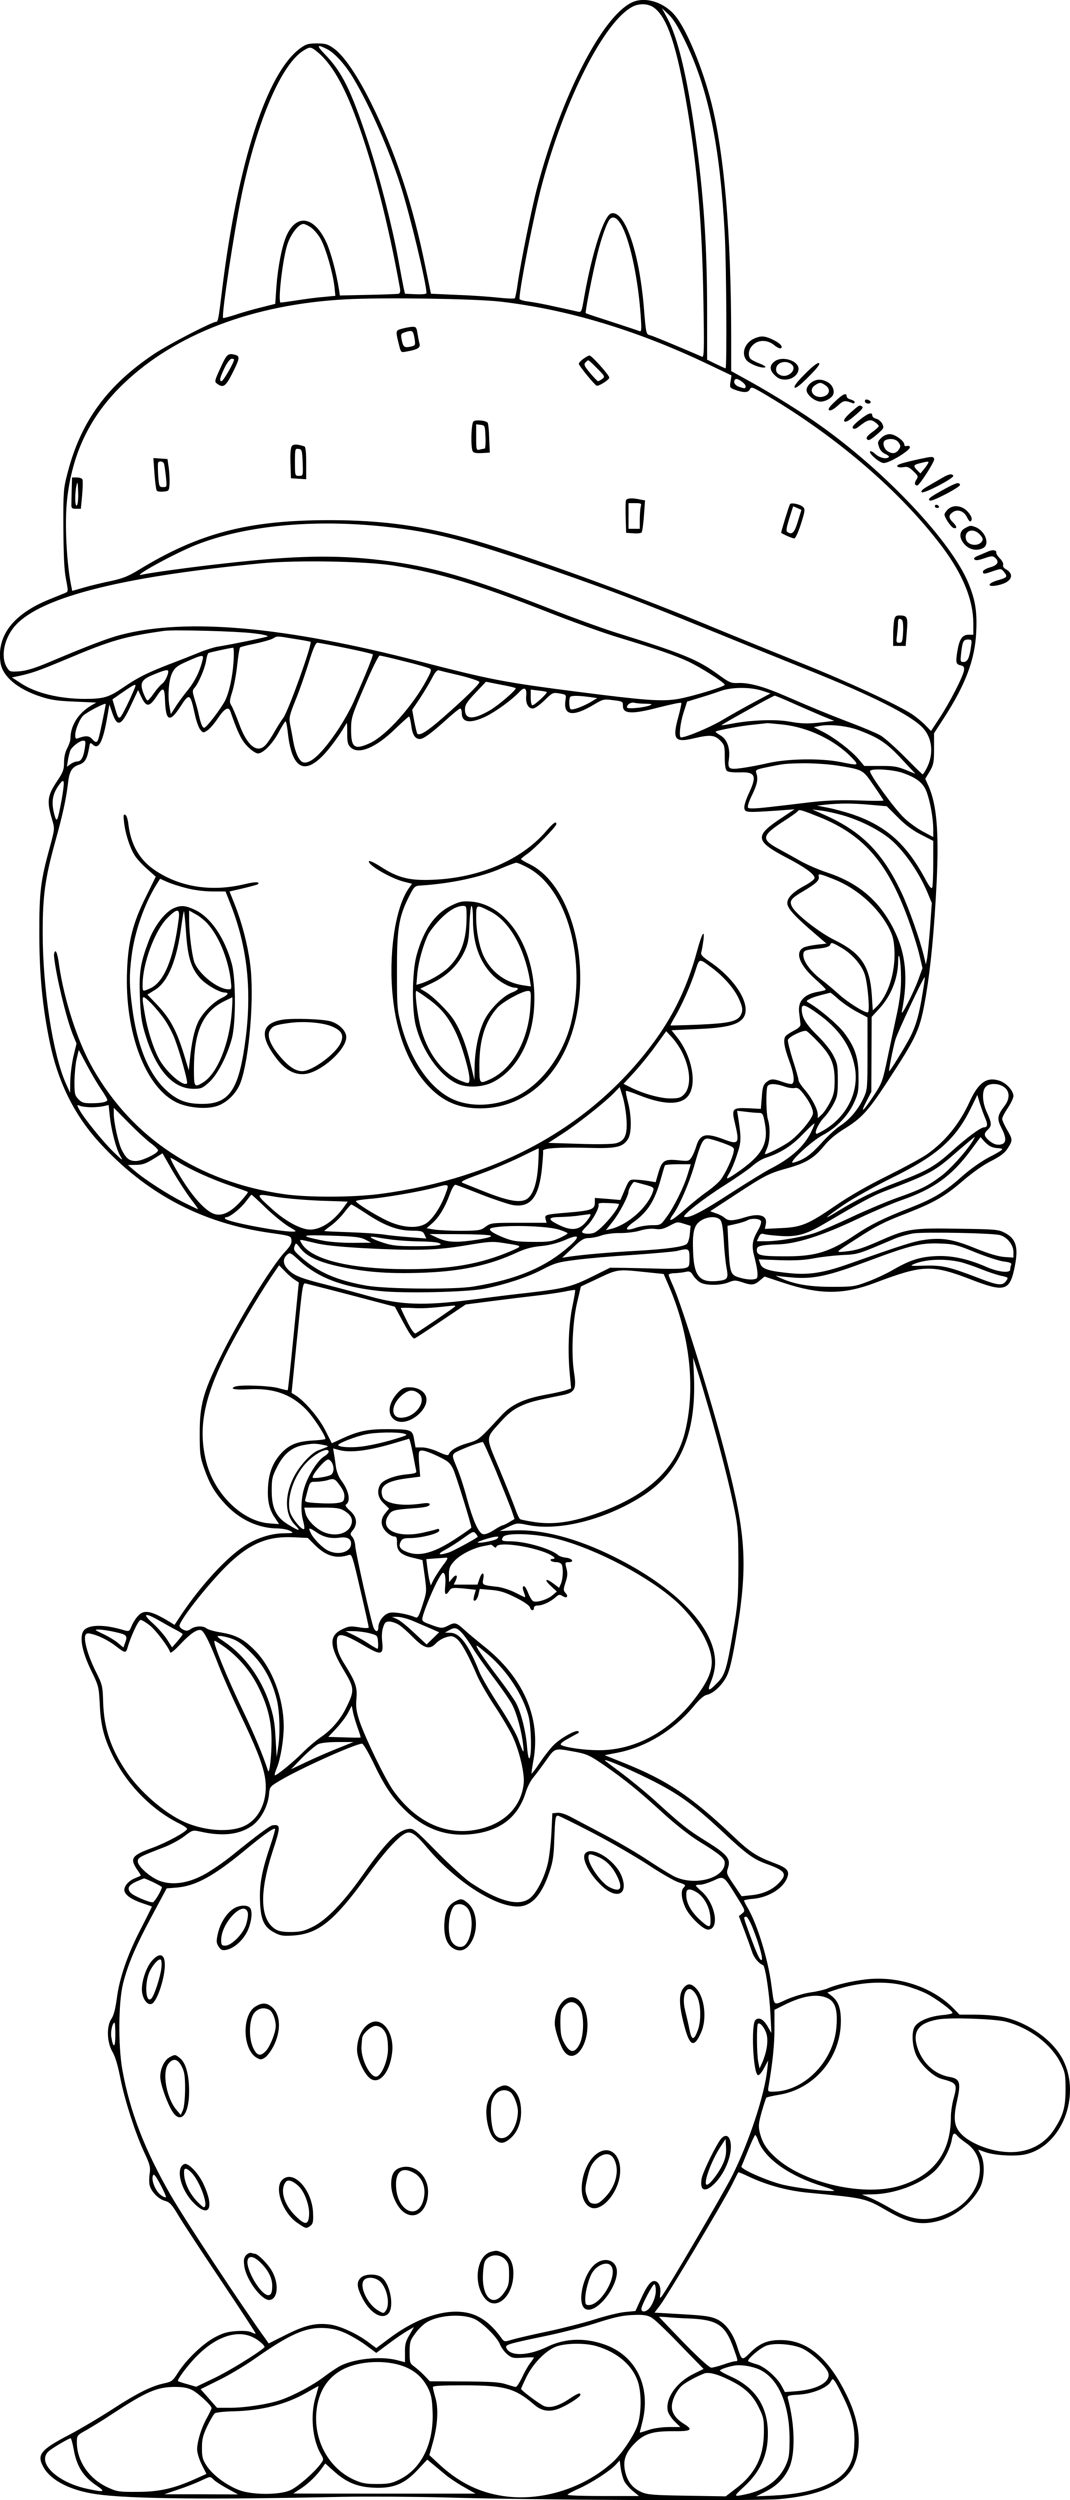 <?xml version="1.0" encoding="UTF-8"?>
<svg xmlns="http://www.w3.org/2000/svg" version="1.0" viewBox="0 0 667.196 1558.167" preserveAspectRatio="xMidYMid meet">
  <g transform="translate(-666.077,1776.563) scale(0.1,-0.1)" fill="#000000" stroke="none">
    <path d="M10602 17751 c-186 -87 -440 -582 -591 -1151 -35 -131 -104 -474 -122 -600 -6 -47 -15 -88 -18 -93 -4 -4 -52 -2 -107 4 -54 6 -170 14 -258 17 l-158 7 -33 160 c-80 398 -189 725 -341 1030 -85 171 -169 294 -232 339 -38 27 -53 31 -106 31 -53 0 -67 -4 -104 -31 -208 -153 -389 -712 -487 -1509 -22 -183 -25 -195 -37 -195 -25 0 -297 -141 -383 -198 -294 -196 -459 -420 -542 -740 -27 -103 -28 -115 -27 -347 1 -170 5 -263 16 -318 15 -78 15 -79 -6 -87 -11 -5 -56 -23 -98 -40 -225 -91 -329 -227 -304 -395 13 -86 108 -165 251 -211 63 -21 108 -27 213 -31 l133 -6 -33 -19 c-80 -48 -128 -125 -128 -205 0 -13 -9 -40 -20 -60 -13 -24 -20 -57 -20 -89 0 -44 -6 -61 -41 -113 -64 -95 -68 -128 -32 -248 15 -51 15 -55 -15 -165 -58 -211 -67 -280 -66 -543 0 -251 19 -452 65 -675 50 -244 151 -450 305 -620 292 -322 640 -507 1069 -568 128 -18 130 -19 133 -45 3 -20 -8 -38 -41 -74 -87 -93 -293 -431 -406 -664 -104 -213 -125 -291 -125 -464 0 -128 2 -147 27 -219 35 -100 67 -154 133 -225 89 -96 207 -151 329 -151 27 -1 61 -7 75 -15 24 -14 22 -14 -36 -15 -82 0 -175 -30 -251 -80 -112 -74 -264 -239 -385 -417 l-49 -74 -32 20 c-118 71 -161 78 -199 32 -14 -15 -30 -42 -37 -60 -15 -35 -14 -35 -61 -21 -122 35 -218 30 -241 -12 -23 -42 -4 -131 49 -241 49 -100 49 -104 55 -217 6 -133 28 -214 90 -335 90 -173 243 -325 410 -406 26 -13 46 -27 44 -32 -6 -19 -130 -86 -215 -117 -130 -47 -143 -66 -97 -135 15 -20 25 -38 23 -39 -2 -2 -18 -8 -36 -16 -41 -16 -72 -54 -65 -80 7 -27 47 -54 113 -76 30 -10 56 -19 58 -20 1 0 -29 -61 -67 -135 -84 -161 -136 -311 -152 -439 -9 -64 -19 -105 -33 -125 -32 -46 -29 -146 5 -205 18 -29 34 -85 49 -160 26 -136 93 -345 149 -466 36 -77 41 -93 35 -135 -4 -26 -4 -59 0 -73 10 -39 54 -85 94 -96 32 -9 44 -22 89 -98 29 -48 149 -231 267 -407 118 -176 213 -321 211 -323 -2 -2 -13 2 -26 8 -14 8 -49 11 -94 8 -56 -4 -84 -12 -135 -39 -74 -39 -179 -140 -230 -221 -32 -51 -39 -56 -87 -66 -79 -17 -169 -62 -323 -162 -77 -50 -195 -120 -263 -156 -187 -97 -210 -127 -163 -208 48 -82 171 -143 331 -165 203 -29 713 -34 1530 -16 165 3 455 1 645 -4 511 -16 1940 -23 2083 -10 257 23 413 95 465 217 47 110 34 255 -38 410 -115 246 -251 364 -420 364 -82 1 -132 -20 -192 -79 -52 -51 -51 -52 -82 43 -26 80 -70 139 -123 165 -38 18 -74 24 -218 32 l-173 10 35 46 c44 58 398 650 448 751 20 41 38 76 40 78 1 1 36 -13 77 -33 110 -50 233 -83 361 -95 355 -34 352 -33 489 -112 131 -75 203 -91 307 -67 110 25 219 110 272 210 29 55 32 157 6 206 l-17 32 42 -15 c60 -22 194 -29 256 -14 222 53 344 359 233 585 -61 124 -218 237 -376 270 -38 8 -115 15 -171 15 l-100 0 -35 36 c-130 135 -346 207 -547 184 -87 -10 -187 -33 -242 -57 -19 -8 -66 -19 -103 -24 -38 -5 -103 -24 -148 -43 -91 -40 -79 -51 -99 94 -21 157 -86 369 -145 472 -14 23 -25 46 -25 49 0 3 26 9 58 11 96 9 186 65 211 131 17 43 0 62 -81 92 -109 41 -150 67 -256 168 -263 249 -410 347 -679 455 l-122 49 87 17 c171 34 345 140 465 284 37 45 67 72 85 75 42 9 98 62 126 120 17 36 34 109 55 234 76 458 67 628 -64 1138 -85 331 -270 928 -326 1054 -16 35 -29 68 -29 72 0 5 17 10 38 10 20 1 51 4 67 8 25 6 33 2 47 -21 9 -15 28 -34 42 -43 33 -22 129 -22 180 -1 35 14 43 14 83 1 60 -21 77 -19 111 10 l30 25 118 -39 c227 -75 375 -75 574 1 297 112 352 114 602 17 197 -76 233 -68 262 63 30 135 16 192 -57 230 -39 21 -57 23 -286 26 -286 5 -322 0 -476 -67 -129 -57 -162 -67 -234 -75 -64 -6 -65 -8 67 77 128 83 172 106 318 162 169 66 237 105 347 200 62 53 129 101 178 125 60 31 85 50 104 80 31 50 31 54 -5 115 -16 28 -30 58 -30 68 0 9 16 40 35 68 19 28 35 62 35 74 0 33 -44 81 -86 95 -80 27 -132 -10 -187 -130 -62 -136 -150 -245 -262 -325 -33 -24 -146 -85 -250 -137 -120 -59 -237 -126 -317 -181 -178 -122 -218 -139 -345 -145 l-103 -5 6 30 c11 54 -40 70 -130 42 -75 -23 -104 -24 -127 -3 -10 9 -34 22 -54 28 l-36 13 153 100 c189 124 212 136 332 169 114 32 164 63 226 139 28 35 73 73 120 102 111 68 152 112 265 284 199 304 212 332 250 554 29 173 51 399 66 700 15 314 1 485 -50 601 l-21 46 28 46 c24 42 27 57 27 142 l0 96 61 94 c136 210 194 365 202 537 6 130 -6 200 -49 305 -106 257 -510 688 -922 981 -113 81 -294 194 -434 272 l-123 68 0 226 c-1 631 -43 1128 -124 1448 -53 209 -148 441 -219 533 -68 90 -191 130 -275 91z m132 -30 c87 -58 148 -241 216 -651 61 -374 89 -708 97 -1184 5 -298 4 -348 -8 -344 -8 4 -78 34 -157 67 -78 33 -154 64 -167 67 -26 6 -26 8 -40 179 -29 346 -121 607 -204 580 -45 -14 -118 -242 -167 -518 -17 -98 -17 -99 -43 -93 -14 3 -75 17 -136 30 -60 14 -135 28 -167 32 -33 4 -58 11 -58 18 0 65 91 529 140 711 142 532 390 1019 565 1109 40 21 94 20 129 -3z m196 -206 c147 -300 220 -654 250 -1210 10 -183 14 -835 5 -835 -2 0 -29 12 -60 27 l-55 27 0 296 c0 419 -22 740 -76 1120 -50 355 -108 593 -171 710 l-35 65 42 -40 c29 -27 60 -78 100 -160z m-2231 -55 c49 -24 117 -100 168 -187 103 -173 222 -445 293 -668 58 -182 160 -607 160 -666 0 -6 -27 -9 -67 -7 l-67 3 -8 35 c-4 19 -19 98 -33 175 -41 223 -121 533 -195 755 -101 304 -157 418 -264 528 -53 55 -50 64 13 32z m-58 -19 c87 -72 164 -205 242 -417 105 -284 199 -651 272 -1057 3 -17 0 -29 -8 -32 -6 -2 -92 -5 -189 -7 l-178 -4 -5 35 c-17 108 -51 234 -79 296 -74 160 -183 181 -246 48 -30 -63 -57 -200 -66 -328 l-7 -103 -91 -23 c-50 -12 -122 -33 -160 -46 -38 -12 -71 -21 -74 -19 -12 12 69 544 118 779 97 457 247 804 384 888 41 25 45 24 87 -10z m1902 -1093 c51 -103 98 -332 113 -553 6 -85 5 -98 -8 -93 -8 4 -86 29 -174 58 -87 28 -160 52 -161 54 -5 5 45 259 73 369 25 101 58 193 76 215 23 27 52 8 81 -50z m-1943 0 c18 -13 46 -45 61 -73 31 -56 75 -208 85 -295 l6 -58 -73 -7 c-41 -3 -116 -13 -166 -21 -51 -8 -97 -14 -102 -14 -19 0 11 262 40 357 21 68 71 133 102 133 8 0 29 -10 47 -22z m1180 -462 c422 -49 853 -179 1293 -389 l149 -71 -6 -38 c-6 -35 -4 -39 21 -49 58 -22 88 -22 99 -1 9 20 14 18 115 -42 438 -261 826 -596 1083 -936 131 -174 196 -334 196 -482 l0 -68 -28 0 c-41 0 -59 -26 -72 -104 -11 -72 -9 -81 25 -88 14 -3 19 -11 17 -28 -3 -35 -87 -199 -152 -298 l-54 -82 -35 36 c-19 20 -55 49 -79 66 -82 56 -407 207 -707 326 -165 66 -444 179 -620 252 -450 185 -1086 415 -1396 505 -317 92 -579 129 -914 129 -506 0 -814 -80 -1191 -311 -64 -39 -100 -53 -170 -68 -49 -10 -124 -28 -166 -40 l-77 -22 -5 26 c-30 141 -43 399 -27 542 32 292 145 525 352 723 323 310 809 495 1384 526 231 13 807 4 965 -14z m1530 -528 c0 -14 -5 -15 -35 -5 -32 9 -46 33 -29 49 10 11 64 -26 64 -44z m-2255 -874 c319 -34 505 -83 1065 -277 358 -125 532 -191 950 -362 206 -84 490 -199 630 -255 407 -163 650 -286 719 -365 56 -64 64 -160 21 -245 -11 -22 -23 -40 -26 -40 -3 0 -53 49 -112 109 -59 59 -127 120 -152 134 -25 14 -110 50 -190 80 -153 59 -212 83 -404 166 -133 58 -225 83 -294 80 -42 -2 -54 3 -117 49 -133 97 -217 132 -650 267 -82 26 -265 92 -405 147 -502 196 -732 263 -1050 302 -286 35 -537 30 -980 -20 -211 -23 -470 -59 -515 -70 -72 -19 201 131 339 186 304 120 728 161 1171 114z m60 -243 c286 -46 519 -116 962 -290 155 -61 357 -134 450 -161 233 -71 336 -106 423 -146 76 -35 230 -133 230 -146 0 -12 -210 -75 -294 -89 -103 -16 -198 -9 -621 45 -467 60 -546 76 -985 189 -844 218 -1457 273 -1867 166 -77 -20 -199 -66 -443 -169 -89 -38 -142 -54 -186 -58 -58 -4 -63 -3 -78 21 -40 59 -25 164 34 244 139 188 648 322 1549 408 219 21 656 13 826 -14z m-876 -422 c57 -6 97 -15 90 -20 -13 -6 -214 -48 -314 -64 -22 -4 -74 -20 -115 -37 -41 -17 -125 -50 -186 -73 -139 -54 -193 -81 -291 -148 -83 -57 -119 -67 -232 -67 -159 0 -308 36 -401 98 l-55 36 40 8 c87 19 127 33 306 108 273 115 357 139 604 174 58 8 451 -2 554 -15z m258 -35 c54 -8 99 -17 100 -18 13 -12 -142 -442 -171 -476 -7 -8 -30 -44 -51 -80 -20 -36 -46 -75 -58 -87 -52 -57 -117 -4 -166 134 -18 48 -39 98 -47 111 -13 20 -13 29 5 86 11 35 25 111 31 168 6 56 14 106 18 109 4 3 45 14 92 23 47 10 96 24 110 31 31 18 22 18 137 -1z m4218 -51 c-10 -70 -22 -93 -46 -93 -20 0 -21 3 -15 54 8 74 14 86 43 86 24 0 25 -2 18 -47z m-3898 -6 c90 -18 165 -36 168 -39 5 -5 -41 -120 -120 -298 -21 -47 -65 -125 -98 -174 -99 -147 -172 -215 -217 -201 -24 8 -48 60 -61 132 -5 32 -14 78 -19 103 -8 41 -5 56 33 151 24 57 60 162 82 232 28 91 44 127 55 127 8 0 88 -15 177 -33z m-700 -85 c-6 -96 -29 -199 -55 -247 -31 -56 -115 -165 -128 -165 -12 0 -23 29 -39 105 -4 17 -14 52 -22 78 -13 43 -13 50 0 65 25 27 66 123 73 170 3 23 10 45 15 48 8 4 126 30 153 33 5 1 6 -37 3 -87z m-193 11 c-17 -71 -48 -133 -92 -188 -27 -33 -62 -80 -77 -105 l-29 -45 -8 45 c-13 69 -5 170 17 213 17 33 32 44 95 72 95 42 102 42 94 8z m1259 -9 c79 -19 150 -40 158 -45 12 -7 8 -20 -20 -71 -88 -164 -252 -346 -352 -393 -98 -45 -119 -30 -119 83 0 73 3 84 83 269 45 106 88 193 95 193 7 0 77 -16 155 -36z m-1473 -63 c0 -22 -22 -66 -40 -78 -11 -8 -33 -34 -50 -58 -17 -25 -35 -45 -39 -45 -5 0 -16 21 -26 46 -24 64 -13 85 67 117 68 28 88 32 88 18z m1823 -26 c64 -16 117 -34 117 -40 0 -14 -97 -108 -230 -224 -96 -84 -142 -112 -157 -98 -3 3 -11 38 -19 77 l-13 72 48 71 c26 40 60 96 75 125 20 39 32 53 44 50 9 -3 70 -18 135 -33z m343 -78 c8 -8 -107 -107 -160 -138 -106 -61 -156 -59 -156 6 0 27 12 46 65 102 l66 70 90 -18 c50 -9 93 -19 95 -22z m-2375 1 c-25 -63 -81 -177 -90 -182 -12 -8 -16 -2 -34 60 l-15 51 66 46 c77 53 85 55 73 25z m189 -83 c5 -125 30 -134 95 -34 56 87 62 84 89 -40 9 -44 25 -90 35 -102 18 -22 19 -22 44 -6 15 9 45 44 67 77 41 61 66 74 77 43 47 -136 70 -182 108 -220 23 -24 52 -43 64 -43 33 0 92 61 131 134 19 36 38 66 41 66 4 0 10 -30 14 -66 26 -248 117 -281 264 -96 28 35 62 83 77 108 14 24 27 44 28 44 1 0 2 -29 2 -64 -1 -50 3 -69 18 -85 47 -52 157 -9 280 111 45 43 84 78 87 78 4 0 10 -25 14 -55 7 -58 24 -85 54 -85 23 0 75 39 169 124 40 36 77 66 82 66 6 0 10 -13 10 -28 0 -60 51 -68 149 -22 62 30 163 103 210 153 31 34 47 26 43 -22 -5 -48 12 -81 41 -81 12 0 42 21 72 50 50 49 53 51 94 44 42 -7 43 -8 38 -40 -16 -99 45 -109 178 -29 55 33 60 35 119 27 59 -7 61 -8 61 -36 0 -50 56 -53 220 -10 89 22 140 33 144 29 2 -2 -6 -41 -18 -85 -39 -141 -24 -164 91 -137 105 25 134 23 169 -12 27 -27 29 -35 29 -104 0 -51 4 -78 14 -86 8 -7 41 -10 80 -9 97 4 108 -21 56 -131 -17 -36 -30 -76 -28 -90 3 -30 12 -30 208 -17 l105 8 -75 -50 c-178 -116 -174 -147 28 -253 112 -58 172 -102 172 -125 0 -8 -23 -26 -51 -42 -82 -43 -119 -79 -119 -115 0 -32 46 -83 180 -197 l64 -55 -61 -7 c-34 -4 -71 -12 -82 -18 -55 -29 -26 -108 74 -197 36 -32 65 -61 65 -64 0 -4 -18 -9 -41 -13 -95 -15 -135 -59 -125 -134 3 -26 7 -56 8 -67 2 -14 -9 -26 -42 -43 -25 -13 -48 -29 -52 -35 -14 -23 -8 -66 22 -147 35 -94 39 -150 13 -150 -10 0 -36 7 -58 15 -53 19 -69 18 -96 -4 -18 -15 -24 -31 -28 -92 l-6 -74 -81 4 c-98 4 -103 -2 -79 -100 28 -120 21 -129 -71 -94 -114 43 -149 34 -173 -47 -7 -23 -20 -53 -29 -66 -15 -23 -19 -24 -85 -17 -84 8 -99 -2 -122 -82 l-16 -55 -42 7 c-23 4 -60 8 -82 9 -42 1 -41 2 -79 -88 l-17 -39 -80 7 -79 6 0 -29 c0 -42 -21 -50 -163 -62 -148 -12 -151 -13 -144 -42 l6 -22 -174 0 c-169 0 -174 -1 -207 -25 -31 -23 -41 -24 -153 -25 -66 0 -141 4 -167 8 l-47 8 35 31 c42 37 80 99 110 182 14 38 28 60 36 58 7 -2 81 -29 163 -62 83 -32 171 -61 196 -65 109 -16 160 50 179 228 5 54 9 103 7 110 -3 17 99 24 283 19 173 -5 214 4 246 54 24 35 24 143 0 233 -9 35 -15 66 -12 68 2 2 37 -9 77 -25 150 -60 253 -65 303 -15 68 67 36 254 -64 378 l-32 40 156 7 c173 7 249 24 285 62 67 71 -30 241 -202 358 -49 33 -58 44 -53 61 4 12 9 45 13 72 9 77 -10 44 -42 -75 -56 -204 -136 -375 -250 -535 -386 -539 -980 -873 -1730 -971 -167 -21 -451 -22 -597 0 -529 77 -939 347 -1187 781 -95 166 -179 423 -212 648 -7 54 -16 86 -23 84 -6 -2 -10 -17 -8 -33 12 -120 76 -384 116 -484 l24 -58 -19 -78 c-10 -44 -19 -113 -20 -154 l-1 -75 -24 53 c-83 181 -147 594 -147 947 0 227 15 336 77 561 48 171 70 274 81 369 8 73 24 100 69 115 36 12 50 35 62 103 6 36 7 37 25 21 36 -33 63 21 90 181 l12 70 16 -47 c33 -98 57 -90 117 39 l46 98 21 -45 c31 -63 49 -62 94 5 42 64 50 60 53 -30z m3720 67 l55 -18 -105 -56 c-58 -31 -147 -81 -199 -112 -77 -45 -222 -106 -254 -106 -14 0 -6 86 16 154 l22 69 75 23 c41 12 100 31 130 42 70 26 184 27 260 4z m-1340 -9 c7 -6 -76 -83 -90 -83 -5 0 -10 22 -10 49 l0 49 48 -6 c26 -2 49 -7 52 -9z m265 -31 l50 -7 -40 -24 c-50 -29 -114 -53 -126 -45 -10 6 -12 67 -2 77 8 8 50 8 118 -1z m1301 -53 c76 -33 158 -69 182 -78 l45 -18 -69 -8 c-96 -11 -128 -11 -214 4 -84 15 -241 9 -352 -13 -38 -7 -68 -12 -68 -10 0 3 72 44 260 148 36 19 68 36 72 36 4 0 69 -27 144 -61z m-951 11 c43 -1 46 -3 26 -11 -36 -14 -141 -24 -141 -12 0 18 25 34 45 29 11 -3 43 -6 70 -6z m-3365 -2 c0 -10 -33 -170 -41 -200 -11 -44 -18 -46 -45 -17 -18 20 -41 21 -86 4 -15 -6 -18 -2 -18 21 0 34 30 104 52 122 33 27 138 80 138 70z m4223 -128 c159 -18 321 -96 427 -204 50 -52 48 -53 -65 -30 -124 25 -327 22 -450 -5 -55 -13 -131 -27 -169 -32 -81 -11 -89 -6 -80 57 9 65 -11 122 -52 146 -19 11 -33 22 -31 24 8 8 157 36 232 43 44 5 85 9 90 10 6 0 49 -4 98 -9z m472 -35 c126 -47 176 -81 267 -179 l87 -93 -62 25 c-52 21 -77 25 -160 24 l-97 0 -36 43 c-44 52 -149 133 -224 171 l-55 28 35 7 c61 13 175 1 245 -26z m-4826 -116 c-9 -56 -23 -79 -48 -79 -9 0 -27 -7 -40 -16 l-23 -17 7 44 c4 24 11 52 16 61 13 24 59 58 79 58 15 0 16 -6 9 -51z m4691 -104 c164 -27 159 -24 228 -124 34 -49 62 -92 62 -94 0 -3 -69 -3 -153 0 -113 4 -193 1 -303 -11 -82 -10 -201 -24 -264 -31 -70 -8 -119 -10 -124 -4 -6 5 2 34 23 77 34 70 40 102 28 139 -7 20 -3 23 65 37 106 22 113 23 233 25 61 0 153 -6 205 -14z m406 -45 c93 -32 135 -66 155 -126 22 -63 39 -162 39 -227 l0 -48 -62 33 c-34 18 -88 56 -118 85 -60 55 -223 280 -214 294 10 17 139 9 200 -11z m-5241 -169 c-25 -134 -30 -146 -44 -96 -23 83 -14 135 34 197 28 37 30 15 10 -101z m5043 -31 l102 -9 68 -68 c46 -47 91 -81 144 -108 l78 -40 0 -137 c0 -75 -3 -144 -6 -153 -5 -12 -18 4 -46 57 -118 217 -243 327 -453 399 -47 15 -116 34 -153 41 l-67 13 55 6 c88 9 168 9 278 -1z m-319 -76 c284 -114 436 -294 568 -674 22 -63 49 -150 58 -192 l18 -76 -27 -74 c-31 -84 -109 -236 -102 -198 41 210 26 362 -50 514 -89 178 -220 289 -416 354 -52 17 -125 49 -163 70 -39 22 -100 56 -137 76 -113 61 -109 83 27 172 46 29 86 58 90 64 8 13 21 9 134 -36z m149 10 c100 -29 208 -82 280 -137 88 -67 190 -210 247 -346 l26 -63 -11 -157 c-7 -86 -15 -172 -19 -191 l-7 -35 -13 55 c-25 102 -92 294 -140 395 -117 247 -247 379 -477 481 l-79 35 55 -7 c30 -3 92 -17 138 -30z m-55 -399 c139 -55 269 -170 337 -296 28 -54 34 -77 38 -144 7 -140 -40 -286 -114 -356 l-21 -20 -6 93 c-11 180 -66 263 -228 343 -97 47 -243 161 -269 209 -19 37 -8 52 69 97 81 48 103 69 97 92 -5 21 3 19 97 -18z m43 -425 c70 -40 131 -111 149 -174 18 -65 30 -222 18 -229 -14 -9 -132 65 -188 118 -28 25 -74 64 -103 86 -65 49 -112 113 -112 150 0 32 4 34 103 44 36 4 60 12 64 21 7 19 10 18 69 -16z m373 -185 c1 -69 -7 -135 -23 -215 -14 -63 -40 -188 -59 -277 -32 -155 -36 -166 -86 -242 -67 -102 -90 -121 -49 -42 l32 62 1 233 1 234 46 50 c73 78 117 186 119 292 1 91 18 7 18 -95z m-1183 62 c76 -56 140 -129 170 -192 26 -56 29 -77 13 -107 -21 -38 -74 -50 -259 -58 -96 -4 -176 -6 -178 -5 -2 1 13 30 33 63 39 68 93 188 120 272 28 86 22 85 101 27z m1318 -158 c-21 -133 -41 -203 -76 -273 -29 -57 -126 -216 -133 -216 -4 0 22 135 38 193 10 41 178 398 184 393 2 -1 -4 -45 -13 -97z m-526 -40 c26 -23 77 -58 114 -78 l68 -36 0 -225 c0 -218 -1 -227 -25 -278 -33 -71 -86 -134 -145 -172 -26 -17 -80 -66 -118 -109 -67 -74 -108 -103 -173 -121 -46 -13 109 133 183 172 83 44 154 117 192 197 28 61 31 74 30 166 0 119 -21 183 -90 275 -38 50 -151 146 -220 186 -18 10 -17 12 6 24 21 11 43 18 128 39 2 1 25 -17 50 -40z m-132 -88 c134 -94 210 -203 235 -336 27 -146 -43 -297 -179 -384 -27 -17 -53 -31 -59 -31 -18 0 10 63 45 100 19 19 46 58 60 85 24 45 27 61 27 150 0 91 -3 105 -29 155 -16 31 -60 86 -101 125 -69 68 -95 111 -95 161 0 35 19 30 96 -25z m7 -180 c79 -83 102 -135 102 -236 0 -67 -4 -89 -27 -136 -15 -30 -39 -66 -53 -79 l-25 -23 0 21 c0 34 -38 107 -81 156 -21 24 -39 51 -39 60 0 9 -16 66 -36 127 -19 61 -33 117 -30 124 8 22 99 64 116 55 8 -4 41 -35 73 -69z m-848 -65 c53 -108 57 -215 10 -262 -20 -20 -34 -24 -85 -24 -63 0 -174 31 -251 71 l-40 20 71 77 c38 42 98 116 132 164 l63 87 37 -40 c21 -23 49 -64 63 -93z m-3625 -227 c22 -32 40 -63 40 -68 0 -13 -37 -21 -101 -21 -47 0 -59 4 -80 26 -22 23 -24 34 -24 112 1 48 7 111 14 140 l13 54 49 -92 c27 -51 67 -119 89 -151z m4261 16 c24 -9 54 -13 66 -10 16 4 28 -4 51 -33 39 -49 62 -96 62 -124 0 -28 -78 -125 -140 -172 -39 -31 -160 -92 -160 -82 0 2 7 20 15 39 17 42 20 127 4 177 -11 36 -13 179 -3 205 8 19 50 19 105 0z m1373 -6 c34 -27 34 -71 1 -115 -46 -60 -49 -81 -19 -139 34 -67 30 -99 -12 -103 -22 -2 -40 5 -63 23 -36 31 -38 45 -11 70 26 24 25 42 -5 107 -29 62 -33 133 -8 160 22 25 83 24 117 -3z m-2357 -195 c7 -100 -9 -138 -64 -153 -22 -6 -110 -8 -229 -4 l-194 6 88 57 c96 62 268 198 322 255 l35 36 18 -58 c10 -32 21 -94 24 -139z m2237 3 c17 -38 15 -57 -7 -57 -21 0 -108 -64 -202 -149 -105 -94 -156 -123 -332 -190 -158 -60 -252 -106 -410 -203 -70 -42 -28 -7 70 60 56 38 190 113 297 166 284 139 400 242 495 436 l40 82 16 -54 c9 -29 24 -70 33 -91z m-5574 68 c25 0 59 3 77 7 l31 7 7 -67 c10 -92 40 -207 66 -251 20 -32 15 -30 -41 24 -65 63 -191 218 -216 268 -15 28 -15 29 8 20 13 -4 43 -8 68 -8z m372 -225 c26 -19 46 -39 44 -45 -5 -20 -101 -65 -138 -65 -41 0 -60 15 -88 69 -21 42 -50 172 -50 227 l0 36 93 -94 c50 -51 113 -109 139 -128z m3789 190 c25 0 28 -5 39 -64 24 -131 -17 -202 -182 -314 -59 -40 -65 -40 -40 1 11 17 33 68 47 112 28 82 29 105 9 234 l-7 44 54 -6 c30 -4 66 -7 80 -7z m326 -122 c-43 -87 -126 -162 -252 -226 -33 -17 -147 -87 -254 -156 -177 -115 -253 -154 -283 -144 -18 6 119 114 253 198 69 44 146 97 170 118 24 22 62 45 84 52 91 29 161 73 230 145 39 40 72 71 74 69 2 -2 -8 -27 -22 -56z m1006 -58 c-42 -66 -139 -173 -197 -216 -79 -59 -125 -82 -270 -133 -65 -23 -193 -77 -285 -120 -91 -43 -195 -88 -231 -100 -84 -27 -227 -51 -301 -51 l-59 0 12 26 c9 19 17 24 32 19 12 -4 57 -9 102 -12 100 -7 160 9 264 70 246 144 312 180 385 208 292 111 312 123 458 251 56 48 103 88 105 88 2 0 -5 -14 -15 -30z m114 -29 c12 -6 33 -11 47 -11 14 0 26 -3 26 -7 0 -5 -37 -27 -83 -50 -49 -26 -114 -72 -162 -114 -113 -101 -178 -141 -328 -200 -164 -64 -247 -105 -340 -167 -159 -108 -250 -136 -432 -136 -157 0 -185 5 -185 38 0 19 7 24 38 30 20 3 56 6 80 6 119 0 287 53 512 160 91 43 212 95 269 115 203 70 315 150 436 313 l60 81 20 -23 c11 -13 30 -29 42 -35z m-1670 22 c72 -27 74 -29 68 -57 -8 -42 -51 -134 -81 -173 -14 -18 -51 -50 -82 -72 -31 -21 -88 -67 -127 -101 -98 -87 -129 -101 -85 -40 39 55 100 197 131 305 38 135 53 165 81 165 11 0 54 -12 95 -27z m-1150 -130 c-6 -110 -27 -180 -62 -213 -37 -34 -112 -24 -260 34 -66 26 -131 52 -145 58 -22 8 -11 15 107 58 73 26 183 73 245 103 62 30 115 56 117 56 2 1 1 -43 -2 -96z m-2166 -220 c27 -35 47 -63 44 -63 -3 0 -45 20 -93 44 -95 48 -244 144 -305 198 l-39 33 51 1 c39 0 62 8 107 36 l58 36 64 -112 c36 -61 87 -139 113 -173z m-73 227 c76 -47 209 -106 321 -144 56 -19 105 -36 107 -39 3 -2 -18 -29 -46 -60 -65 -71 -121 -95 -171 -74 -63 27 -152 134 -239 290 -17 31 -29 57 -26 57 3 0 28 -13 54 -30z m3171 -72 c-23 -78 -87 -208 -134 -270 -34 -47 -36 -48 -89 -48 -29 0 -73 -7 -97 -15 -71 -25 -79 -10 -17 35 88 63 132 133 169 267 12 43 23 81 26 86 2 4 40 7 83 7 l78 0 -19 -62z m-269 -65 c53 -14 60 -19 54 -37 -29 -100 -158 -215 -267 -240 l-28 -7 42 53 c43 54 99 161 99 188 0 15 27 60 36 60 2 0 31 -8 64 -17z m-1242 -60 c-30 -82 -80 -156 -122 -183 -54 -33 -147 -26 -241 18 -76 36 -195 110 -195 122 0 4 38 10 84 14 89 6 325 47 411 71 88 24 88 24 63 -42z m-786 -40 l177 -6 -22 -31 c-69 -98 -159 -153 -230 -142 -60 10 -144 58 -220 127 -106 95 -105 98 16 77 56 -10 182 -21 279 -25z m-333 -46 c47 -45 111 -97 141 -115 52 -30 53 -32 25 -32 -89 0 -409 61 -421 81 -3 5 1 9 8 9 22 0 91 55 123 99 17 22 32 41 34 41 2 0 43 -37 90 -83z m2201 25 c0 -29 -105 -154 -150 -177 -25 -13 -80 -10 -80 4 0 4 14 20 31 37 35 33 78 113 72 132 -4 10 11 12 61 10 36 -1 66 -4 66 -6z m-1581 -56 c117 -78 199 -109 287 -110 64 -1 72 -3 82 -25 l11 -24 -102 8 c-56 4 -127 11 -157 16 -30 5 -127 12 -215 15 -87 3 -161 6 -162 8 -1 1 17 16 41 33 25 18 62 54 83 82 21 27 41 50 44 50 3 1 42 -23 88 -53z m1390 -37 c-50 -71 -98 -80 -188 -35 -67 33 -64 46 11 47 35 1 88 4 118 9 30 4 61 8 68 9 9 1 6 -10 -9 -30z m823 -6 c11 -13 17 -51 22 -129 3 -61 11 -137 17 -169 13 -69 8 -76 -60 -83 -107 -10 -142 31 -148 173 -6 129 4 174 46 202 41 28 101 31 123 6z m254 -8 c3 -8 -5 -34 -19 -57 -37 -64 -41 -98 -21 -170 9 -35 18 -79 18 -98 1 -32 -2 -35 -31 -38 -17 -2 -53 3 -79 11 -59 17 -62 26 -71 198 l-6 125 54 12 c30 7 61 17 69 22 24 15 80 12 86 -5z m-477 -17 l38 -12 -5 -50 c-2 -28 -11 -56 -19 -63 -23 -18 -123 -32 -318 -43 -174 -10 -322 -23 -414 -36 l-45 -7 65 61 c54 52 70 61 100 62 20 0 56 7 80 16 26 9 75 16 119 15 41 0 97 7 124 16 30 9 64 13 91 10 33 -5 52 -1 86 17 55 29 51 28 98 14z m-781 -36 c28 -9 52 -19 52 -23 0 -4 -24 -17 -52 -30 -47 -21 -67 -24 -168 -23 -101 1 -123 5 -182 28 -79 33 -101 53 -66 60 84 19 341 12 416 -12z m2749 -34 c45 -13 83 -61 83 -105 l0 -35 -57 4 c-38 3 -98 21 -173 51 -144 59 -209 70 -315 57 -75 -10 -136 -29 -492 -155 -150 -52 -239 -66 -358 -54 -131 13 -172 26 -183 58 l-10 28 130 -5 c94 -3 152 0 211 11 45 9 126 18 179 21 101 5 90 1 330 103 32 13 84 27 115 32 75 10 498 2 540 -11z m-3177 -3 c10 -6 -15 -14 -75 -24 -134 -21 -191 -19 -254 9 l-53 25 184 -1 c101 0 191 -4 198 -9z m-781 -25 l36 -19 -118 -1 c-69 0 -149 6 -193 16 -141 29 -128 35 60 29 149 -5 184 -9 215 -25z m1275 -38 c-149 -133 -327 -209 -599 -254 -120 -20 -542 -16 -668 5 -187 33 -307 85 -415 183 -37 33 -42 42 -35 62 9 24 9 24 37 -12 37 -49 108 -83 231 -111 163 -36 305 -48 508 -42 254 7 436 45 614 128 48 22 92 34 148 39 53 5 104 19 150 38 86 38 97 25 29 -36z m-1109 38 c39 -5 113 -10 165 -11 52 0 106 -4 120 -8 49 -14 0 -22 -137 -22 -113 0 -150 4 -203 22 -75 24 -103 44 -50 35 19 -4 67 -11 105 -16z m-483 -20 c58 -15 150 -24 303 -33 330 -17 453 -14 639 17 141 24 167 26 230 16 131 -20 129 -18 51 -52 -191 -81 -374 -113 -655 -112 -356 1 -596 62 -651 165 -12 23 -18 23 83 -1z m4118 -58 c69 -28 149 -54 178 -58 41 -5 52 -10 48 -21 -4 -8 -6 -21 -6 -29 0 -25 -76 -16 -151 17 -117 51 -220 72 -319 66 -96 -5 -161 -27 -264 -87 -38 -22 -108 -55 -155 -72 -82 -31 -93 -32 -226 -32 -143 0 -236 17 -325 58 -19 9 -26 14 -16 11 11 -3 61 -8 111 -12 126 -8 218 13 460 104 263 98 325 113 445 109 88 -3 105 -7 220 -54z m-1780 -37 c0 -51 -2 -55 -27 -62 -16 -5 -84 -6 -153 -4 -69 2 -168 4 -220 5 l-95 1 -105 -52 c-129 -65 -179 -78 -395 -103 -94 -10 -262 -31 -375 -46 -284 -36 -430 -31 -615 20 -71 20 -197 54 -280 75 -160 40 -204 58 -241 98 -29 31 -31 64 -4 88 19 17 21 16 80 -38 117 -106 266 -162 497 -187 147 -16 536 -8 653 14 128 25 272 72 365 121 75 39 96 45 207 59 68 9 229 23 358 31 129 9 251 20 270 24 76 19 80 17 80 -44z m1695 -26 c22 -6 76 -24 119 -41 44 -18 101 -37 128 -43 47 -10 48 -11 32 -33 -22 -31 -50 -28 -172 19 -183 70 -225 80 -335 77 -91 -3 -96 -2 -65 11 75 30 193 34 293 10z m-4155 -110 l24 -16 -33 -334 c-18 -184 -34 -335 -36 -337 -2 -2 -27 4 -56 12 -52 16 -240 23 -273 10 -36 -14 -1 -21 78 -17 159 10 270 -28 366 -126 44 -45 120 -161 120 -183 0 -3 -37 -8 -83 -10 -97 -6 -147 -28 -197 -84 -49 -56 -73 -118 -78 -204 -5 -86 7 -142 44 -195 l25 -38 -64 5 c-167 14 -340 184 -390 383 -51 202 -18 387 117 660 65 132 199 361 288 493 l49 72 37 -38 c20 -21 48 -45 62 -53z m2182 49 l117 -12 35 -81 c127 -297 164 -622 101 -892 -57 -247 -243 -416 -581 -529 -142 -47 -245 -60 -355 -45 -47 7 -90 16 -95 19 -6 4 -21 36 -33 72 -13 36 -57 146 -98 244 -86 205 -86 184 10 291 43 48 78 76 121 96 54 26 92 36 264 70 78 16 89 37 72 143 -18 116 -9 315 20 437 l23 97 96 45 c134 64 130 63 303 45z m-1947 -114 c72 -19 188 -49 259 -68 l129 -34 55 -102 c36 -67 59 -100 68 -96 7 3 82 52 166 109 l153 103 170 22 c94 12 215 27 270 33 55 6 131 17 169 24 38 8 71 13 73 11 2 -2 -6 -50 -18 -107 -23 -115 -29 -280 -15 -420 l8 -86 -28 -10 c-16 -6 -76 -20 -134 -30 -136 -26 -211 -61 -275 -131 -141 -152 -136 -149 -210 -171 -66 -19 -108 -45 -117 -71 -2 -7 -25 -1 -63 17 -34 16 -78 28 -102 28 l-41 0 -9 50 c-10 60 -17 63 -160 64 -123 1 -185 -11 -281 -55 l-72 -33 -41 81 c-39 78 -128 182 -187 219 l-23 14 30 300 c43 419 37 386 69 379 15 -4 86 -22 157 -40z m765 -99 c0 -4 -204 -143 -247 -169 -8 -4 -26 19 -53 73 -22 44 -40 83 -40 85 0 2 33 2 73 0 60 -4 109 -1 255 15 6 0 12 -1 12 -4z m1586 -658 c65 -228 125 -461 156 -617 20 -100 23 -144 23 -340 -1 -208 -3 -240 -34 -419 -38 -224 -50 -264 -94 -309 -59 -62 -69 -60 -41 8 15 38 24 79 24 115 0 215 -242 467 -635 661 -228 113 -446 170 -619 162 l-89 -4 54 26 c52 25 56 25 119 12 192 -40 476 30 707 174 241 150 346 388 331 752 l-5 117 24 -75 c14 -41 49 -160 79 -263z m-1906 -136 c23 -7 21 -9 -25 -24 -81 -26 -176 -49 -243 -57 -65 -8 -142 -3 -142 10 0 11 106 53 170 66 60 14 201 16 240 5z m55 -123 c9 -51 19 -100 21 -109 4 -13 -8 -17 -61 -22 -76 -7 -149 -36 -164 -65 -22 -40 -13 -83 23 -116 l33 -32 -23 -28 c-33 -38 -31 -80 5 -117 16 -16 38 -29 49 -29 15 0 19 -7 18 -41 -1 -51 27 -76 106 -93 l53 -13 14 -99 c13 -98 13 -99 -14 -182 -22 -69 -30 -82 -43 -76 -47 20 -128 35 -159 29 -37 -7 -73 -52 -73 -92 0 -13 -5 -23 -10 -23 -6 0 -15 10 -20 23 -15 35 -112 467 -114 508 -1 21 -9 46 -18 56 -15 17 -15 20 3 42 31 38 25 84 -17 121 -21 18 -33 35 -27 38 33 21 20 88 -30 154 -14 18 -27 53 -31 78 -3 25 -9 62 -12 82 l-6 37 33 -9 c72 -21 189 -6 356 44 43 13 81 24 84 25 4 0 14 -41 24 -91z m520 -114 c42 -103 85 -211 96 -241 l18 -54 -32 -19 c-18 -11 -36 -20 -41 -20 -5 0 -31 -14 -57 -31 -32 -20 -55 -28 -68 -24 -27 8 -62 87 -100 227 -17 65 -45 150 -62 189 -28 66 -29 73 -15 88 13 13 149 67 177 70 4 1 41 -83 84 -185z m-1080 167 c33 -6 36 -9 20 -15 -11 -5 -33 -13 -49 -19 -46 -17 -122 -101 -157 -174 -56 -116 -51 -230 13 -293 38 -39 25 -38 -42 3 -77 46 -105 103 -105 213 0 73 3 88 35 150 40 78 89 119 160 133 58 11 76 12 125 2z m35 -43 c0 -7 -13 -20 -28 -29 -37 -21 -96 -111 -121 -187 -23 -67 -27 -155 -10 -215 6 -21 9 -43 7 -48 -7 -21 -77 62 -89 104 -23 86 24 227 104 309 58 60 137 97 137 66z m690 -32 c56 -27 68 -38 87 -77 17 -36 113 -345 113 -364 0 -2 -40 -31 -89 -63 -142 -95 -236 -121 -316 -87 -41 16 -51 35 -35 64 8 17 20 21 56 21 71 0 184 29 184 47 0 10 -5 13 -17 8 -10 -4 -49 -13 -88 -22 -158 -34 -267 20 -214 106 21 34 31 37 146 46 89 6 113 12 113 27 0 6 -17 8 -44 4 -132 -20 -237 -2 -251 45 -20 63 23 94 151 111 l85 11 -6 73 c-4 40 -4 77 0 83 9 15 47 5 125 -33z m-670 -35 c18 -34 12 -71 -12 -80 -36 -13 -108 -22 -108 -13 0 22 77 112 97 112 7 0 17 -9 23 -19z m50 -143 c22 -30 30 -51 28 -73 -3 -26 -8 -31 -43 -36 -21 -4 -77 -4 -122 -1 -70 4 -83 7 -79 21 31 120 25 111 70 112 22 1 52 5 66 9 43 14 49 11 80 -32z m28 -158 c46 -28 58 -59 38 -98 -29 -55 -120 -66 -191 -22 -46 29 -82 72 -90 108 l-7 32 109 0 c90 0 113 -3 141 -20z m-172 -135 c42 -29 90 -40 143 -32 46 6 71 -7 71 -37 0 -54 -81 -77 -147 -42 -32 16 -85 70 -102 103 -21 41 -15 42 35 8z m994 -10 c7 -9 11 -17 9 -18 -27 -20 -152 -87 -178 -96 -64 -21 -79 -13 -26 15 28 15 77 46 110 70 69 49 68 49 85 29z m465 -21 c227 -47 572 -219 763 -382 77 -65 157 -164 197 -244 62 -126 59 -198 -14 -311 -162 -248 -397 -389 -646 -389 -86 0 -204 16 -234 32 -10 6 1 17 40 39 30 17 59 32 64 35 6 2 6 7 2 12 -12 12 -109 -41 -152 -84 -21 -20 -60 -70 -87 -110 -27 -41 -51 -72 -53 -70 -1 2 4 39 12 83 48 266 -63 520 -316 717 -36 29 -87 71 -113 95 -52 47 -60 50 -102 28 -37 -19 -45 -19 -111 6 -51 19 -55 22 -49 47 10 45 71 190 100 239 23 40 28 44 37 28 5 -10 7 -42 4 -71 -6 -57 2 -67 25 -33 13 20 19 21 90 15 l76 -8 -9 -31 c-5 -17 -7 -33 -4 -35 9 -9 24 10 30 39 l7 32 72 -6 c56 -5 88 -15 153 -48 47 -23 85 -49 88 -60 7 -23 25 -25 25 -4 0 9 9 15 25 15 30 0 80 24 111 52 19 17 25 18 42 7 27 -17 40 -4 19 19 -14 16 -14 21 0 66 13 38 14 57 6 87 -10 37 -9 39 14 39 38 0 22 24 -18 28 -19 2 -41 9 -49 17 -46 39 -204 85 -297 85 -53 0 -60 4 -45 27 16 25 166 23 297 -3z m-1470 -48 c69 -68 132 -87 211 -61 19 6 23 -6 72 -219 29 -123 52 -228 52 -233 0 -5 -26 -5 -60 1 -54 9 -65 7 -105 -12 -85 -41 -82 -104 12 -260 64 -107 65 -123 13 -228 -37 -76 -94 -141 -162 -187 -29 -20 -75 -59 -103 -87 -58 -60 -174 -155 -181 -148 -2 3 3 22 12 43 24 57 44 178 44 261 0 174 -72 364 -178 472 -70 72 -119 98 -214 114 -40 6 -80 18 -89 25 -21 18 -70 16 -98 -3 -18 -13 -28 -14 -47 -5 -13 6 -24 17 -24 24 0 37 205 293 317 396 132 122 239 164 396 156 l87 -4 45 -45z m1135 40 c-14 -13 -132 -34 -119 -21 9 8 90 33 114 34 17 1 17 -1 5 -13z m-21 -48 c11 -10 14 -10 18 0 10 25 160 10 280 -29 62 -20 103 -49 69 -49 -10 0 -14 -4 -11 -10 3 -5 19 -10 35 -10 16 0 30 -7 34 -16 10 -26 7 -91 -6 -119 l-11 -25 -33 25 c-50 38 -64 29 -20 -12 l39 -36 -27 -23 c-29 -26 -96 -47 -119 -38 -8 3 -22 25 -32 50 -9 24 -21 44 -26 44 -12 0 -11 -12 1 -45 6 -15 7 -25 2 -23 -4 1 -32 15 -62 30 -30 15 -77 30 -105 34 -98 11 -98 11 -91 49 9 46 -9 46 -24 0 l-12 -35 -74 0 -74 0 12 25 c16 35 3 43 -21 14 l-20 -24 -1 47 c0 39 6 54 31 82 35 40 115 82 179 95 25 5 47 9 51 10 3 1 11 -5 18 -11z m-318 -120 c-21 -29 -47 -69 -57 -88 l-17 -35 -7 25 c-4 14 -10 51 -14 82 l-7 57 53 4 c29 2 61 4 71 5 14 2 9 -10 -22 -50z m-1766 -343 c33 -19 79 -45 103 -57 23 -12 42 -24 42 -27 -1 -4 -15 -23 -33 -44 l-33 -38 -32 50 c-18 28 -58 73 -89 101 -69 61 -49 68 42 15z m1580 -1 c33 -14 83 -36 112 -48 l52 -23 -39 -38 -39 -38 -77 72 c-42 40 -90 79 -107 86 l-32 14 35 0 c19 0 62 -11 95 -25z m-1639 -29 c38 -31 115 -133 126 -167 3 -8 29 14 63 50 61 66 107 97 130 88 19 -7 56 -82 110 -222 25 -64 83 -195 129 -292 101 -211 139 -307 156 -387 32 -153 -34 -295 -154 -330 -95 -29 -232 -14 -344 35 -126 56 -282 192 -367 320 -95 142 -136 267 -141 428 -3 100 -4 107 -48 195 -47 95 -74 191 -63 221 5 12 13 15 34 10 49 -11 107 -40 156 -77 55 -43 63 -45 72 -14 21 75 69 177 83 177 8 0 34 -16 58 -35z m1550 6 c17 -10 58 -46 91 -80 70 -70 103 -79 143 -36 13 14 41 31 62 37 34 10 42 9 66 -9 28 -20 74 -104 127 -228 16 -38 65 -123 108 -188 43 -64 93 -149 112 -188 44 -92 79 -239 71 -301 -17 -152 -133 -260 -310 -288 -189 -30 -367 57 -503 247 -51 72 -172 321 -210 431 -20 62 -24 89 -20 137 7 73 -4 107 -68 210 -38 60 -50 89 -53 130 -7 83 22 81 181 -12 95 -55 110 -51 101 32 -4 31 -2 67 6 89 9 29 16 36 38 36 15 0 41 -9 58 -19z m395 -52 c16 -17 45 -58 66 -92 20 -34 79 -117 130 -185 51 -67 105 -145 119 -173 29 -57 58 -167 67 -249 7 -61 2 -54 -33 42 -12 32 -65 125 -119 206 -53 82 -108 175 -121 208 -69 173 -122 244 -183 244 l-32 1 25 14 c36 21 49 18 81 -16z m-2160 5 c72 -16 77 -22 59 -69 l-10 -27 -33 28 c-17 15 -59 40 -92 56 -56 26 -58 28 -27 28 18 0 64 -7 103 -16z m1584 -7 c49 -13 50 -14 53 -55 2 -23 0 -42 -3 -42 -3 0 -32 16 -63 37 -31 20 -75 44 -97 54 l-40 19 50 0 c28 0 73 -6 100 -13z m-859 -34 c36 -12 68 -35 120 -87 78 -78 129 -170 159 -286 20 -74 24 -217 10 -305 l-9 -60 -7 120 c-5 96 -13 139 -38 215 -54 161 -155 299 -283 385 -46 31 -50 35 -27 35 14 0 48 -7 75 -17z m-39 -56 c88 -66 159 -151 208 -252 55 -112 78 -204 79 -320 1 -94 -13 -221 -22 -195 -30 94 -89 235 -154 370 -106 219 -195 440 -179 440 5 0 35 -19 68 -43z m1641 -46 c116 -100 212 -247 248 -379 17 -63 22 -248 6 -264 -5 -5 -11 23 -15 74 -7 91 -36 208 -68 270 -11 21 -63 96 -116 165 -94 124 -140 193 -129 193 3 0 36 -27 74 -59z m-817 -454 c12 -32 20 -59 18 -60 -2 -1 -48 -1 -102 1 l-99 3 50 53 c27 29 60 72 73 97 l23 44 8 -40 c4 -22 18 -66 29 -98z m-126 -128 c-55 -22 -143 -60 -195 -85 l-95 -45 70 72 c39 39 84 77 100 85 18 8 66 13 125 13 l95 0 -100 -40z m220 -81 c71 -150 121 -225 201 -303 114 -112 247 -163 394 -152 190 14 309 101 359 262 10 33 31 74 45 90 14 17 50 64 79 105 60 85 52 82 184 58 74 -14 91 -22 180 -83 133 -93 209 -154 365 -296 83 -76 170 -144 232 -182 124 -76 156 -103 156 -131 0 -98 -194 -148 -320 -82 -30 16 -102 61 -160 99 -58 39 -175 108 -260 153 -85 45 -182 96 -214 113 -39 21 -71 31 -90 29 l-31 -3 -6 -125 c-4 -69 -14 -154 -23 -190 -23 -94 -74 -190 -116 -218 -70 -48 -193 -14 -365 101 -33 22 -126 107 -208 190 -144 146 -148 149 -182 144 -68 -11 -140 -85 -286 -292 -115 -164 -224 -276 -307 -317 -54 -27 -77 -32 -136 -33 -53 0 -79 5 -99 18 -94 61 -100 225 -18 479 53 161 53 175 1 168 -16 -2 -100 -64 -254 -189 -55 -44 -135 -99 -180 -122 -99 -52 -195 -64 -273 -34 -58 23 -133 90 -133 120 0 24 12 30 155 85 44 16 104 48 134 71 52 40 54 40 100 30 138 -31 240 -20 319 33 56 37 102 120 110 196 4 49 6 51 62 85 120 73 468 230 518 234 7 1 37 -50 67 -111z m1720 -108 c185 -92 275 -156 461 -330 145 -136 192 -171 273 -200 120 -43 133 -63 79 -119 -42 -44 -101 -70 -175 -77 l-58 -6 -48 71 c-46 67 -48 72 -37 105 19 57 -3 84 -136 167 -116 72 -147 96 -329 262 -54 48 -141 119 -194 159 -53 39 -100 75 -106 80 -23 21 122 -39 270 -112z m-348 -337 c113 -59 268 -149 345 -199 77 -51 162 -100 189 -109 45 -15 48 -18 33 -33 -20 -19 -15 -71 12 -128 25 -53 109 -134 139 -134 75 0 48 161 -39 238 -20 17 -36 34 -36 37 0 3 12 5 28 5 15 0 51 12 81 25 66 31 63 33 145 -99 55 -88 55 -88 35 -105 l-21 -17 34 -89 c19 -50 40 -109 48 -133 12 -38 42 -73 69 -84 14 -5 40 -182 46 -308 l6 -115 -21 37 c-27 49 -57 66 -79 44 -28 -28 -14 -333 16 -343 7 -3 24 17 38 44 l26 48 -6 -58 c-18 -162 -114 -452 -219 -662 -60 -118 -395 -690 -438 -749 -13 -16 -14 -15 -10 17 5 42 -12 77 -38 77 -23 0 -49 -35 -87 -121 l-30 -66 -64 -6 c-35 -3 -120 -24 -189 -46 -69 -22 -203 -56 -298 -76 -95 -20 -194 -43 -220 -51 -47 -14 -47 -14 -67 14 -44 60 -86 100 -136 127 -138 75 -353 24 -563 -134 l-79 -59 -51 38 c-69 52 -176 101 -239 109 -87 11 -153 -4 -271 -63 l-110 -55 -15 22 c-149 206 -505 745 -595 901 -162 281 -255 521 -302 781 -27 151 -25 421 4 538 30 120 78 233 183 428 l89 166 63 5 c118 10 230 71 427 234 115 95 178 140 186 132 2 -3 -11 -50 -30 -106 -52 -153 -68 -238 -64 -344 4 -117 25 -163 89 -196 37 -20 55 -23 115 -19 157 9 257 88 456 362 111 153 198 250 245 274 35 18 64 -1 141 -93 185 -218 450 -382 585 -360 73 12 129 80 173 211 22 63 28 102 31 203 5 136 7 150 23 150 6 0 103 -48 217 -107z m-2740 -308 c29 -14 53 -28 53 -30 0 -17 -46 -95 -57 -95 -26 0 -121 41 -138 60 -24 27 -13 47 37 70 24 10 45 19 47 19 2 1 28 -10 58 -24z m3399 -70 c49 -38 79 -109 75 -182 -1 -33 -15 -29 -67 19 -54 50 -84 104 -84 153 0 29 4 35 22 35 11 0 36 -11 54 -25z m343 -227 c40 -103 62 -188 50 -188 -11 0 -28 36 -74 161 -40 110 -40 109 -21 109 7 0 27 -35 45 -82z m943 -347 c42 -11 102 -33 134 -49 60 -30 164 -107 164 -121 0 -5 -29 -11 -65 -14 -79 -8 -147 -36 -170 -71 -22 -33 -17 -124 10 -181 30 -61 105 -131 156 -145 99 -27 101 -30 74 -130 -8 -30 -15 -78 -15 -106 0 -221 -104 -363 -313 -429 -223 -71 -600 13 -777 172 -59 53 -85 93 -101 156 -10 42 -9 57 11 130 13 45 26 85 29 89 3 4 38 12 76 18 223 35 389 231 389 460 0 82 -16 124 -59 158 l-25 20 48 16 c147 49 308 59 434 27z m-486 -76 c51 -21 68 -68 61 -173 -13 -218 -199 -411 -396 -412 -33 0 -34 0 -27 38 24 140 36 253 36 354 l0 118 60 30 c111 56 203 72 266 45z m1119 -149 c149 -40 284 -143 341 -261 26 -54 29 -70 29 -160 0 -113 -15 -165 -73 -253 -70 -106 -190 -155 -333 -134 -94 13 -193 57 -241 105 -48 48 -55 97 -29 213 25 112 17 135 -48 146 -88 15 -163 81 -197 175 -37 105 0 161 125 183 74 14 357 4 426 -14z m-5555 -83 c0 -80 -13 -86 -25 -13 -6 33 7 90 20 90 3 0 5 -35 5 -77z m4061 4 c11 -43 1 -110 -27 -175 l-17 -37 -8 40 c-10 49 -11 229 -2 238 12 12 43 -25 54 -66z m1190 -633 c7 -9 31 -28 54 -44 149 -102 96 -334 -98 -430 -131 -64 -231 -59 -370 21 -49 29 -110 60 -136 70 l-46 18 60 1 c137 1 296 58 387 139 51 45 104 141 114 203 7 41 15 46 35 22z m-1243 -28 c41 -114 196 -223 407 -287 58 -18 79 -28 60 -28 -66 -1 -232 20 -312 39 -96 23 -266 98 -259 114 3 6 22 53 43 104 20 50 40 92 43 92 3 0 12 -15 18 -34z m-3693 -354 c-3 -3 -18 3 -33 15 -31 23 -59 91 -48 119 6 15 15 4 47 -55 22 -41 37 -76 34 -79z m3055 -584 c0 -41 -28 -104 -54 -120 -19 -13 -36 -9 -36 8 0 21 70 154 81 154 5 0 9 -19 9 -42z m-1134 -173 c48 -20 143 -113 161 -157 8 -21 29 -50 46 -64 29 -24 37 -26 99 -22 37 3 68 3 68 1 0 -2 -11 -19 -25 -37 -13 -17 -36 -58 -50 -89 -15 -31 -32 -57 -38 -57 -7 0 -34 8 -62 17 -40 13 -94 16 -262 17 l-212 1 -33 35 c-18 19 -47 44 -63 56 -28 20 -30 25 -30 90 0 62 3 74 33 114 17 25 47 55 66 68 70 48 220 61 302 27z m1109 6 c17 -10 77 -67 135 -126 58 -60 124 -128 147 -151 l41 -42 -63 -31 c-108 -53 -177 -154 -160 -232 4 -16 23 -45 42 -64 l36 -35 -74 0 c-45 -1 -95 -8 -126 -19 -29 -10 -53 -17 -53 -15 0 2 7 29 15 61 57 217 -33 410 -223 483 -127 48 -254 45 -367 -9 -118 -57 -228 -62 -255 -12 -12 24 -9 26 255 81 99 21 231 55 293 75 137 44 178 52 262 54 47 1 73 -4 95 -18z m243 -5 c167 -8 216 -42 266 -182 30 -84 30 -84 11 -84 -9 0 -41 -9 -72 -20 -32 -11 -66 -20 -77 -20 -12 0 -77 59 -173 157 -84 87 -153 159 -153 160 0 1 21 0 48 -2 26 -3 93 -7 150 -9z m-2148 -93 c36 -17 93 -51 126 -76 l61 -45 77 57 c42 32 95 68 118 81 l40 23 -28 -49 c-24 -40 -29 -60 -28 -110 l0 -60 -50 13 c-101 26 -266 9 -354 -36 -20 -11 -64 -40 -97 -65 -70 -54 -192 -119 -273 -147 -78 -27 -221 -49 -317 -49 l-81 0 -51 58 -51 58 111 55 c62 30 165 91 230 137 217 152 314 195 432 189 51 -3 87 -12 135 -34z m-585 -22 c38 -17 83 -57 74 -65 -46 -40 -225 -150 -312 -191 l-113 -54 -55 16 c-30 8 -56 17 -58 19 -8 7 53 89 107 146 122 128 255 176 357 129z m2146 -57 c128 -38 221 -117 256 -217 26 -75 24 -214 -5 -287 -26 -65 -98 -171 -150 -218 -189 -172 -470 -254 -713 -207 -139 26 -257 88 -373 196 l-58 54 21 75 c31 109 37 213 17 282 -9 31 -16 61 -16 67 0 8 58 11 186 11 262 0 325 -17 445 -120 49 -43 101 -49 165 -21 57 25 124 70 124 82 0 16 -17 9 -70 -26 -64 -43 -118 -59 -155 -45 -26 10 -145 98 -145 108 0 2 14 34 32 71 42 88 127 174 194 195 65 20 178 20 245 0z m1284 -15 c59 -28 151 -116 161 -153 14 -56 -69 -102 -201 -113 l-70 -5 -19 36 c-29 55 -107 123 -157 137 -24 7 -48 15 -52 19 -12 10 76 85 115 98 53 18 166 8 223 -19z m-2489 -110 c71 -27 118 -68 152 -133 21 -42 27 -68 30 -147 9 -200 -68 -358 -206 -426 -49 -24 -69 -28 -142 -28 -72 0 -94 5 -145 28 -152 71 -245 237 -232 414 10 129 67 222 169 274 101 51 263 59 374 18z m2221 -21 c116 -54 186 -214 187 -428 0 -100 -3 -122 -23 -167 -41 -92 -128 -156 -249 -182 -80 -17 -80 -16 -11 48 109 100 155 213 147 361 -9 152 -86 260 -231 325 -37 17 -67 33 -67 37 0 7 49 24 90 31 41 7 112 -4 157 -25z m-194 -62 c100 -48 150 -94 189 -174 30 -61 33 -74 32 -157 -1 -151 -55 -259 -177 -350 l-61 -47 -241 4 c-205 3 -246 6 -283 22 -55 24 -87 63 -102 124 -17 71 -1 119 58 180 60 61 112 77 245 76 109 -1 122 9 62 46 -49 30 -75 67 -75 107 0 39 28 99 62 130 20 19 91 58 138 76 27 11 80 -1 153 -37z m717 -111 c54 -110 73 -190 68 -289 -2 -59 -9 -94 -27 -129 -55 -113 -224 -182 -476 -194 l-110 -5 62 31 c70 36 117 84 146 150 38 86 34 270 -9 427 -5 20 -1 22 69 26 84 5 179 44 198 81 11 20 12 20 26 1 8 -10 32 -55 53 -99z m-3290 6 c-36 -113 -22 -268 31 -359 19 -33 19 -34 0 -60 -37 -52 -141 -143 -188 -165 -69 -32 -243 -31 -324 1 -79 31 -161 93 -198 148 -27 41 -31 56 -31 113 0 55 6 79 33 136 19 39 40 75 48 81 8 5 59 11 114 12 177 4 329 43 457 116 40 23 74 42 75 41 1 0 -7 -29 -17 -64z m-770 39 c38 -20 120 -96 120 -112 0 -5 -13 -32 -29 -61 -35 -62 -61 -147 -61 -197 0 -21 13 -62 29 -95 l29 -57 -64 -29 c-135 -61 -228 -83 -364 -83 -118 -1 -129 1 -188 28 -117 54 -192 164 -192 282 0 41 1 43 63 77 34 20 105 63 157 98 212 139 278 168 388 169 54 0 83 -5 112 -20z m-740 -367 c18 -106 59 -172 143 -228 59 -40 50 -43 -58 -20 -188 40 -316 163 -242 233 22 20 125 81 138 82 4 0 12 -30 19 -67z m2317 -159 c22 -19 74 -54 115 -77 l74 -42 -568 0 c-312 0 -568 0 -568 1 0 0 22 15 49 32 47 31 98 81 133 131 l17 24 51 -46 c80 -72 147 -100 250 -105 122 -6 192 22 275 111 l60 64 35 -29 c19 -16 54 -45 77 -64z m1116 -41 c9 -17 33 -45 54 -62 l38 -31 -223 0 c-122 0 -222 3 -222 8 0 4 30 21 67 37 76 33 196 110 233 150 l25 27 6 -49 c4 -27 14 -63 22 -80z m-2558 7 c12 -11 51 -36 86 -55 l64 -35 -230 1 -230 0 85 29 c47 15 110 40 140 54 67 31 60 30 85 6z M9167 15717 c-41 -12 -41 -10 -16 -110 10 -38 11 -39 46 -32 67 12 86 23 80 48 -4 12 -9 41 -13 65 -6 37 -9 42 -33 41 -14 -1 -43 -6 -64 -12z m79 -63 c6 -41 5 -42 -26 -49 -38 -8 -46 -2 -55 46 -6 34 -5 36 27 46 41 12 45 9 54 -43z M8036 15474 c-38 -83 -39 -87 -21 -100 38 -28 53 -17 95 66 46 92 48 105 18 114 -46 12 -53 6 -92 -80z m84 51 c0 -19 -67 -135 -78 -135 -16 0 -10 24 24 93 14 26 31 47 39 47 8 0 15 -2 15 -5z M10298 15529 c-16 -11 -28 -25 -28 -31 0 -11 98 -131 111 -136 13 -5 79 37 79 50 0 16 -110 138 -123 138 -7 0 -24 -10 -39 -21z m87 -60 c48 -48 49 -51 31 -65 -11 -8 -23 -14 -26 -14 -4 0 -26 23 -49 50 -35 42 -41 53 -31 65 7 8 15 15 19 15 4 0 29 -23 56 -51z M9613 15139 c-15 -15 -18 -166 -4 -187 5 -9 25 -12 57 -10 l49 3 -4 90 c-1 50 -6 93 -10 97 -14 14 -76 19 -88 7z m75 -96 c2 -40 -1 -73 -5 -73 -4 0 -18 -3 -30 -6 -22 -6 -23 -4 -23 75 l0 82 28 -3 c26 -3 27 -5 30 -75z M8481 14986 c-8 -9 -11 -47 -9 -107 l3 -94 48 -3 47 -3 0 101 c0 72 -4 102 -12 104 -45 14 -67 15 -77 2z m67 -103 c3 -83 3 -83 -23 -83 -25 0 -25 1 -25 86 0 83 1 85 23 82 20 -3 22 -9 25 -85z M7624 14813 c4 -54 10 -101 15 -106 5 -5 24 -7 42 -5 33 3 34 5 37 48 1 25 -1 70 -5 100 l-8 55 -44 3 -44 3 7 -98z m59 64 c3 -8 8 -44 12 -80 7 -67 7 -67 -17 -67 -24 0 -26 3 -31 73 -2 39 -3 75 0 80 7 12 30 8 36 -6z M7108 14720 c-1 -38 -2 -82 -2 -97 -1 -25 3 -28 29 -28 l30 0 8 85 c4 46 5 90 2 97 -2 7 -18 13 -35 13 l-30 0 -2 -70z m32 -104 c-12 -12 -14 73 -2 125 6 28 8 20 10 -40 2 -42 -2 -79 -8 -85z M10564 14647 c-3 -8 -3 -56 -2 -108 l3 -94 44 -3 c24 -2 47 0 52 5 5 5 11 51 15 104 l7 96 -33 6 c-50 11 -80 8 -86 -6z m92 -39 c-3 -13 -6 -49 -6 -80 l0 -58 -35 0 -35 0 0 80 0 80 41 0 c38 0 41 -2 35 -22z M11587 14624 c-8 -14 -58 -177 -55 -179 12 -10 70 -35 81 -35 8 0 24 35 42 90 25 79 27 92 14 105 -17 18 -75 30 -82 19z m46 -25 l25 -11 -22 -71 c-21 -71 -36 -86 -64 -68 -11 6 -9 23 10 84 13 42 24 77 25 77 1 0 13 -5 26 -11z M12236 13899 c-3 -17 -6 -60 -6 -95 l0 -64 39 0 39 0 7 86 c8 94 4 104 -46 104 -22 0 -28 -6 -33 -31z m49 3 c6 -4 9 -37 7 -74 -3 -61 -6 -68 -24 -68 -19 0 -20 4 -14 46 3 26 6 60 6 75 0 29 7 35 25 21z M7435 12635 c8 -67 36 -154 66 -201 11 -18 45 -56 76 -83 l55 -49 -61 -124 c-82 -164 -111 -279 -118 -461 -16 -387 116 -733 313 -824 69 -31 173 -41 239 -23 66 18 129 79 155 147 56 149 88 544 60 746 -16 120 -52 256 -94 362 l-34 85 26 6 c74 16 146 35 151 39 15 16 -18 16 -80 1 -206 -50 -403 -20 -559 84 -97 64 -152 158 -168 284 -4 36 -12 61 -21 64 -11 4 -12 -6 -6 -53z m391 -405 c46 -12 110 -20 159 -20 l82 0 38 -97 c103 -270 129 -547 80 -873 -40 -271 -101 -354 -260 -354 -106 -1 -167 25 -241 98 -101 101 -169 272 -199 503 -18 136 -19 198 -4 318 19 153 79 326 158 452 l20 32 45 -20 c25 -11 80 -29 122 -39z M7745 12106 c-54 -23 -120 -109 -155 -199 -53 -140 -63 -196 -57 -352 4 -113 10 -157 31 -228 68 -227 173 -347 304 -347 48 0 56 4 98 42 52 48 112 164 141 273 25 98 25 371 -1 465 -45 163 -132 290 -231 336 -57 27 -87 29 -130 10z m30 -68 c-32 -252 -93 -397 -182 -434 -44 -19 -43 -19 -43 26 0 130 76 335 152 412 64 65 82 64 73 -4z m46 -86 c10 -150 31 -217 84 -279 35 -41 123 -93 157 -93 29 0 21 -15 -17 -33 -55 -26 -122 -94 -149 -151 -24 -51 -40 -123 -52 -241 l-6 -60 -32 105 c-44 142 -84 217 -161 299 l-65 68 48 30 c81 50 137 188 164 400 7 51 14 91 16 89 2 -2 8 -63 13 -134z m134 57 c69 -77 125 -211 143 -341 8 -65 8 -68 -12 -68 -65 0 -180 90 -212 165 -15 38 -34 181 -34 268 l0 58 41 -23 c23 -12 56 -39 74 -59z m-265 -602 c21 -31 48 -83 60 -115 34 -89 84 -271 77 -278 -23 -24 -136 76 -177 157 -35 67 -69 176 -85 268 -23 132 -23 133 36 76 28 -28 68 -76 89 -108z m416 53 c-15 -201 -91 -387 -180 -441 -54 -33 -56 -29 -56 89 1 232 57 355 195 421 22 11 42 20 44 21 2 0 1 -40 -3 -90z M10062 12581 c-153 -175 -412 -286 -698 -298 -148 -7 -221 11 -329 81 -40 26 -72 40 -74 34 -8 -23 139 -108 221 -128 l48 -12 -20 -28 c-86 -121 -129 -419 -99 -687 23 -213 90 -389 193 -515 98 -118 204 -170 351 -170 312 1 552 250 610 632 59 383 -77 781 -302 890 -29 14 -52 28 -53 31 0 4 18 19 40 34 45 31 180 170 180 185 0 21 -19 8 -68 -49z m-110 -223 c246 -131 369 -578 268 -974 -51 -197 -184 -375 -335 -449 -135 -66 -295 -72 -409 -16 -137 67 -255 240 -313 456 -25 94 -27 113 -27 330 -1 267 11 344 71 465 37 73 39 75 78 77 188 12 375 52 504 108 42 18 82 33 90 34 7 1 40 -13 73 -31z M9475 12122 c-102 -49 -174 -152 -217 -311 -28 -103 -30 -333 -5 -436 40 -157 145 -308 252 -360 62 -31 165 -27 232 8 158 82 255 277 256 517 2 323 -173 591 -397 607 -52 4 -70 0 -121 -25z m95 -71 c0 -141 -33 -235 -110 -312 -42 -41 -120 -87 -179 -104 l-24 -7 6 70 c7 75 38 184 68 244 10 20 43 62 73 93 55 56 102 84 144 85 21 0 22 -4 22 -69z m40 -19 c0 -145 40 -258 120 -341 41 -42 108 -80 143 -81 28 0 19 -15 -18 -29 -56 -20 -141 -105 -175 -175 -35 -71 -59 -187 -60 -296 l-1 -75 -24 100 c-26 115 -62 208 -105 275 -34 53 -129 147 -177 175 l-32 19 78 37 c92 45 160 112 199 197 22 48 27 75 30 170 3 61 8 112 13 112 5 0 9 -40 9 -88z m105 55 c120 -60 215 -225 250 -431 l6 -38 -48 7 c-107 16 -193 77 -243 175 -29 57 -50 159 -50 248 0 83 -1 82 85 39z m-390 -542 c83 -59 128 -112 176 -210 40 -81 92 -262 87 -302 -3 -20 -5 -21 -41 -8 -121 42 -225 179 -267 352 -19 80 -34 213 -23 213 3 0 34 -20 68 -45z m643 -53 c-12 -209 -112 -389 -252 -453 -67 -30 -66 -31 -66 89 0 157 35 270 111 356 32 37 157 106 192 106 19 0 20 -5 15 -98z M8424 11411 c-131 -21 -147 -96 -49 -229 59 -82 118 -116 186 -110 100 10 259 151 259 230 0 38 -43 82 -96 98 -48 15 -231 21 -300 11z m308 -43 c61 -26 75 -55 52 -104 -33 -69 -177 -174 -239 -174 -36 0 -74 22 -116 67 -78 83 -109 152 -84 189 17 26 32 32 117 44 92 13 212 3 270 -22z M9143 9088 c-59 -62 -70 -133 -26 -168 81 -64 252 81 190 161 -19 25 -53 39 -94 39 -31 0 -46 -7 -70 -32z m125 -4 c62 -43 -14 -154 -107 -154 -64 0 -63 77 0 135 42 38 72 44 107 19z M10310 6215 c-26 -31 26 -131 104 -203 97 -90 169 -50 121 66 -42 98 -184 186 -225 137z m78 -21 c50 -20 89 -59 118 -116 42 -82 25 -110 -46 -73 -51 26 -130 139 -130 185 0 24 9 25 58 4z M9501 5917 c-44 -22 -65 -62 -69 -131 -5 -76 10 -128 45 -156 38 -29 76 -26 107 10 62 75 59 210 -7 266 -32 27 -42 29 -76 11z m82 -54 c34 -59 19 -184 -26 -222 -24 -19 -64 -6 -82 29 -31 60 -13 207 27 224 31 12 63 0 81 -31z M8113 5868 c-44 -31 -80 -91 -94 -154 -10 -46 -10 -56 5 -80 15 -22 23 -25 49 -20 43 9 92 49 123 102 31 53 43 136 24 159 -18 22 -71 18 -107 -7z m93 -23 c3 -13 -2 -46 -11 -74 -19 -59 -91 -131 -130 -131 -22 0 -25 4 -25 36 0 107 144 254 166 169z M7610 5548 c-40 -43 -72 -146 -63 -200 7 -47 35 -80 59 -71 36 13 89 180 82 258 -4 55 -36 60 -78 13z m57 -48 c-7 -57 -44 -170 -62 -189 -37 -38 -45 101 -9 172 22 43 55 78 67 70 5 -3 7 -26 4 -53z M10921 5374 c-28 -36 -27 -104 4 -223 35 -139 63 -153 107 -53 38 84 23 218 -30 275 -32 34 -55 34 -81 1z m82 -42 c28 -48 32 -153 10 -216 -25 -69 -39 -69 -53 1 -6 32 -19 86 -27 119 -28 113 21 180 70 96z M10170 5292 c-30 -30 -50 -86 -50 -138 0 -36 31 -131 55 -168 57 -87 149 10 149 159 0 139 -83 218 -154 147z m104 -35 c30 -41 30 -174 0 -232 -30 -57 -60 -55 -93 5 -21 37 -25 59 -26 127 0 73 3 84 25 108 31 33 66 30 94 -8z M8254 5261 c-87 -53 -81 -270 8 -320 23 -13 29 -13 53 3 14 10 40 45 56 79 46 99 37 199 -23 241 -30 21 -56 20 -94 -3z m86 -21 c21 -11 40 -60 40 -101 0 -40 -35 -127 -61 -155 -35 -37 -57 -31 -81 22 -29 67 -23 182 11 218 25 27 59 33 91 16z M8980 5163 c-54 -20 -92 -90 -93 -172 0 -49 36 -134 73 -171 57 -57 131 21 146 154 14 115 -54 216 -126 189z m65 -40 c26 -25 35 -59 35 -127 0 -68 -36 -158 -68 -171 -40 -15 -104 111 -97 190 1 17 3 38 4 48 2 28 56 77 85 77 13 0 32 -7 41 -17z M7719 4945 c-34 -18 -59 -72 -59 -123 0 -46 47 -175 80 -222 51 -72 100 -8 100 131 0 104 -21 180 -57 208 -30 24 -30 24 -64 6z m76 -60 c16 -32 20 -60 20 -140 -1 -60 -6 -112 -14 -130 l-13 -30 -28 33 c-62 74 -90 234 -49 286 30 38 59 31 84 -19z M9770 4757 c-34 -17 -66 -68 -74 -117 -11 -67 12 -170 45 -202 35 -35 59 -35 100 -1 44 37 69 96 69 166 0 69 -18 116 -55 145 -32 25 -50 27 -85 9z m69 -27 c23 -12 51 -80 51 -123 0 -50 -18 -103 -47 -137 -34 -41 -81 -39 -101 3 -20 41 -27 157 -13 200 19 57 66 81 110 57z M11160 4440 c-27 -27 -116 -207 -124 -251 -14 -79 23 -91 84 -28 67 69 111 188 95 258 -8 38 -30 46 -55 21z m7 -163 c-24 -53 -81 -127 -98 -127 -27 0 25 146 84 236 l32 49 3 -53 c2 -39 -3 -66 -21 -105z M10410 4359 c-118 -47 -168 -297 -70 -349 67 -36 176 85 187 209 9 101 -47 167 -117 140z m75 -42 c42 -65 21 -170 -49 -243 -35 -37 -50 -45 -73 -42 -23 2 -31 11 -42 45 -13 37 -13 50 3 118 14 60 25 84 52 111 42 41 86 46 109 11z M7790 4261 c-26 -49 11 -156 77 -223 98 -100 133 -34 62 118 -29 61 -86 124 -114 124 -8 0 -19 -9 -25 -19z m67 -38 c53 -57 108 -213 74 -213 -5 0 -25 19 -46 41 -52 58 -81 129 -76 187 2 20 20 14 48 -15z M9163 4258 c-45 -12 -63 -42 -63 -106 0 -61 34 -138 76 -171 74 -58 154 7 154 125 0 100 -83 175 -167 152z m85 -38 c44 -27 66 -81 58 -139 -23 -166 -176 -104 -176 71 0 87 45 112 118 68z M8420 4180 c-51 -51 2 -204 94 -267 55 -38 56 -38 82 -19 16 12 19 25 17 77 -4 147 -124 278 -193 209z m102 -38 c38 -35 70 -123 66 -181 -4 -64 -25 -65 -87 -3 -71 71 -96 161 -58 210 13 17 45 6 79 -26z M9725 3733 c-93 -23 -117 -200 -39 -293 68 -80 175 13 176 155 1 66 -23 112 -67 131 -36 15 -37 15 -70 7z m86 -49 c20 -22 24 -35 24 -93 0 -57 -4 -74 -28 -109 -69 -105 -146 -36 -134 121 4 58 9 74 27 89 33 27 82 23 111 -8z M8195 3711 c-14 -17 -16 -30 -11 -68 12 -87 111 -218 159 -211 52 7 58 105 12 183 -24 42 -87 105 -105 105 -4 0 -15 2 -22 5 -8 3 -22 -3 -33 -14z m93 -49 c50 -50 74 -102 70 -155 -2 -31 -8 -43 -21 -45 -46 -9 -151 169 -131 222 10 27 42 18 82 -22z M10370 3654 c-78 -66 -115 -257 -55 -280 71 -28 209 155 191 251 -12 60 -81 75 -136 29z m98 -6 c52 -52 -56 -248 -136 -248 -19 0 -22 6 -22 38 0 49 23 132 45 166 30 46 88 69 113 44z M8910 3570 c-27 -27 -25 -57 10 -126 48 -94 124 -139 163 -96 38 42 10 188 -44 226 -33 23 -104 21 -129 -4z m124 -26 c42 -43 60 -141 32 -179 -13 -18 -14 -18 -47 1 -67 39 -120 152 -89 189 20 24 74 19 104 -11z M11364 15656 c-66 -29 -86 -107 -38 -145 30 -23 92 -43 107 -34 5 3 -12 14 -38 24 -27 10 -52 24 -57 31 -15 24 -8 59 17 83 34 35 93 34 134 -1 17 -14 35 -22 41 -19 16 10 -8 35 -55 56 -48 22 -69 23 -111 5z M11493 15515 c-34 -24 -36 -54 -3 -86 22 -22 38 -29 67 -29 44 0 83 31 83 67 0 50 -98 82 -147 48z m101 -18 c43 -31 -18 -92 -68 -69 -18 8 -26 19 -26 36 0 41 56 60 94 33z M11679 15434 c-49 -49 -70 -77 -63 -84 6 -6 36 16 88 69 55 55 73 80 63 84 -9 3 -42 -22 -88 -69z M11716 15379 c-15 -12 -26 -30 -26 -44 0 -26 39 -62 76 -71 26 -7 72 13 87 37 16 25 0 67 -33 84 -40 21 -72 19 -104 -6z m92 -15 c30 -20 28 -52 -3 -66 -58 -26 -113 31 -63 66 28 20 38 20 66 0z M11867 15263 c-35 -33 -45 -48 -36 -54 8 -5 27 5 52 27 38 35 44 36 95 17 6 -3 12 0 12 6 0 6 -11 13 -25 17 -14 3 -25 12 -25 20 0 25 -24 14 -73 -33z M12056 15273 c-3 -3 -3 -10 0 -14 7 -12 34 -11 34 0 0 11 -26 22 -34 14z M11965 15195 c-34 -31 -46 -48 -39 -55 8 -8 28 3 67 37 39 32 53 49 44 55 -18 11 -17 11 -72 -37z M12021 15149 c-37 -30 -49 -45 -42 -52 8 -8 19 -4 38 11 52 41 70 47 98 28 14 -9 25 -21 25 -26 0 -5 -18 -21 -40 -37 -37 -26 -45 -43 -24 -50 5 -2 29 14 54 36 42 36 44 40 33 64 -7 15 -24 29 -38 33 -14 3 -25 12 -25 20 0 24 -26 15 -79 -27z M12155 15036 c-22 -22 -23 -28 -13 -56 6 -20 22 -37 40 -44 15 -7 25 -15 21 -19 -15 -15 -58 -5 -84 19 -15 14 -29 21 -33 16 -8 -14 60 -72 85 -72 39 0 174 84 163 101 -3 6 -12 8 -20 5 -8 -3 -14 1 -14 8 0 24 -59 66 -91 66 -18 0 -39 -9 -54 -24z m109 -28 c13 -19 14 -25 2 -43 -18 -27 -41 -30 -71 -11 -27 18 -34 61 -12 69 30 13 67 6 81 -15z M12391 14904 c-112 -25 -142 -35 -135 -45 4 -6 20 -8 37 -5 25 5 36 1 63 -25 30 -29 32 -33 18 -54 -13 -20 -10 -35 6 -35 14 0 111 152 106 165 -6 17 -11 17 -95 -1z m59 -21 c-1 -5 -12 -21 -25 -38 l-25 -30 -22 22 c-25 26 -22 32 24 43 45 11 48 11 48 3z M12535 14787 c-22 -13 -62 -36 -88 -51 -33 -19 -46 -31 -39 -38 12 -12 205 89 197 103 -9 14 -27 11 -70 -14z M12547 14716 c-89 -49 -104 -61 -88 -70 13 -9 192 85 188 98 -6 19 -23 14 -100 -28z M12490 14610 c0 -5 7 -10 16 -10 8 0 12 5 9 10 -3 6 -10 10 -16 10 -5 0 -9 -4 -9 -10z M12570 14590 c-11 -11 -20 -25 -20 -31 0 -18 39 -76 55 -83 25 -9 24 9 -1 33 -30 29 -30 46 0 66 30 20 70 4 88 -36 7 -15 16 -25 20 -23 16 10 7 36 -21 65 -36 36 -90 40 -121 9z M12678 14474 c-39 -21 -38 -65 1 -105 31 -31 75 -38 112 -19 44 24 13 107 -48 131 -31 11 -32 11 -65 -7z m92 -39 c19 -21 22 -30 14 -43 -23 -35 -90 -26 -100 13 -13 54 45 74 86 30z M12825 14330 c-11 -5 -38 -16 -59 -25 -28 -11 -36 -19 -29 -26 8 -8 26 -5 61 7 42 15 53 16 66 5 30 -25 19 -48 -29 -61 -25 -7 -45 -19 -45 -26 0 -18 6 -18 65 3 48 16 49 16 67 -7 23 -28 19 -34 -37 -50 -77 -22 -69 -49 9 -29 77 19 95 67 36 99 -11 6 -17 17 -14 25 3 8 -6 26 -20 40 -14 14 -25 31 -23 37 3 15 -23 19 -48 8z"></path>
  </g>
</svg>
